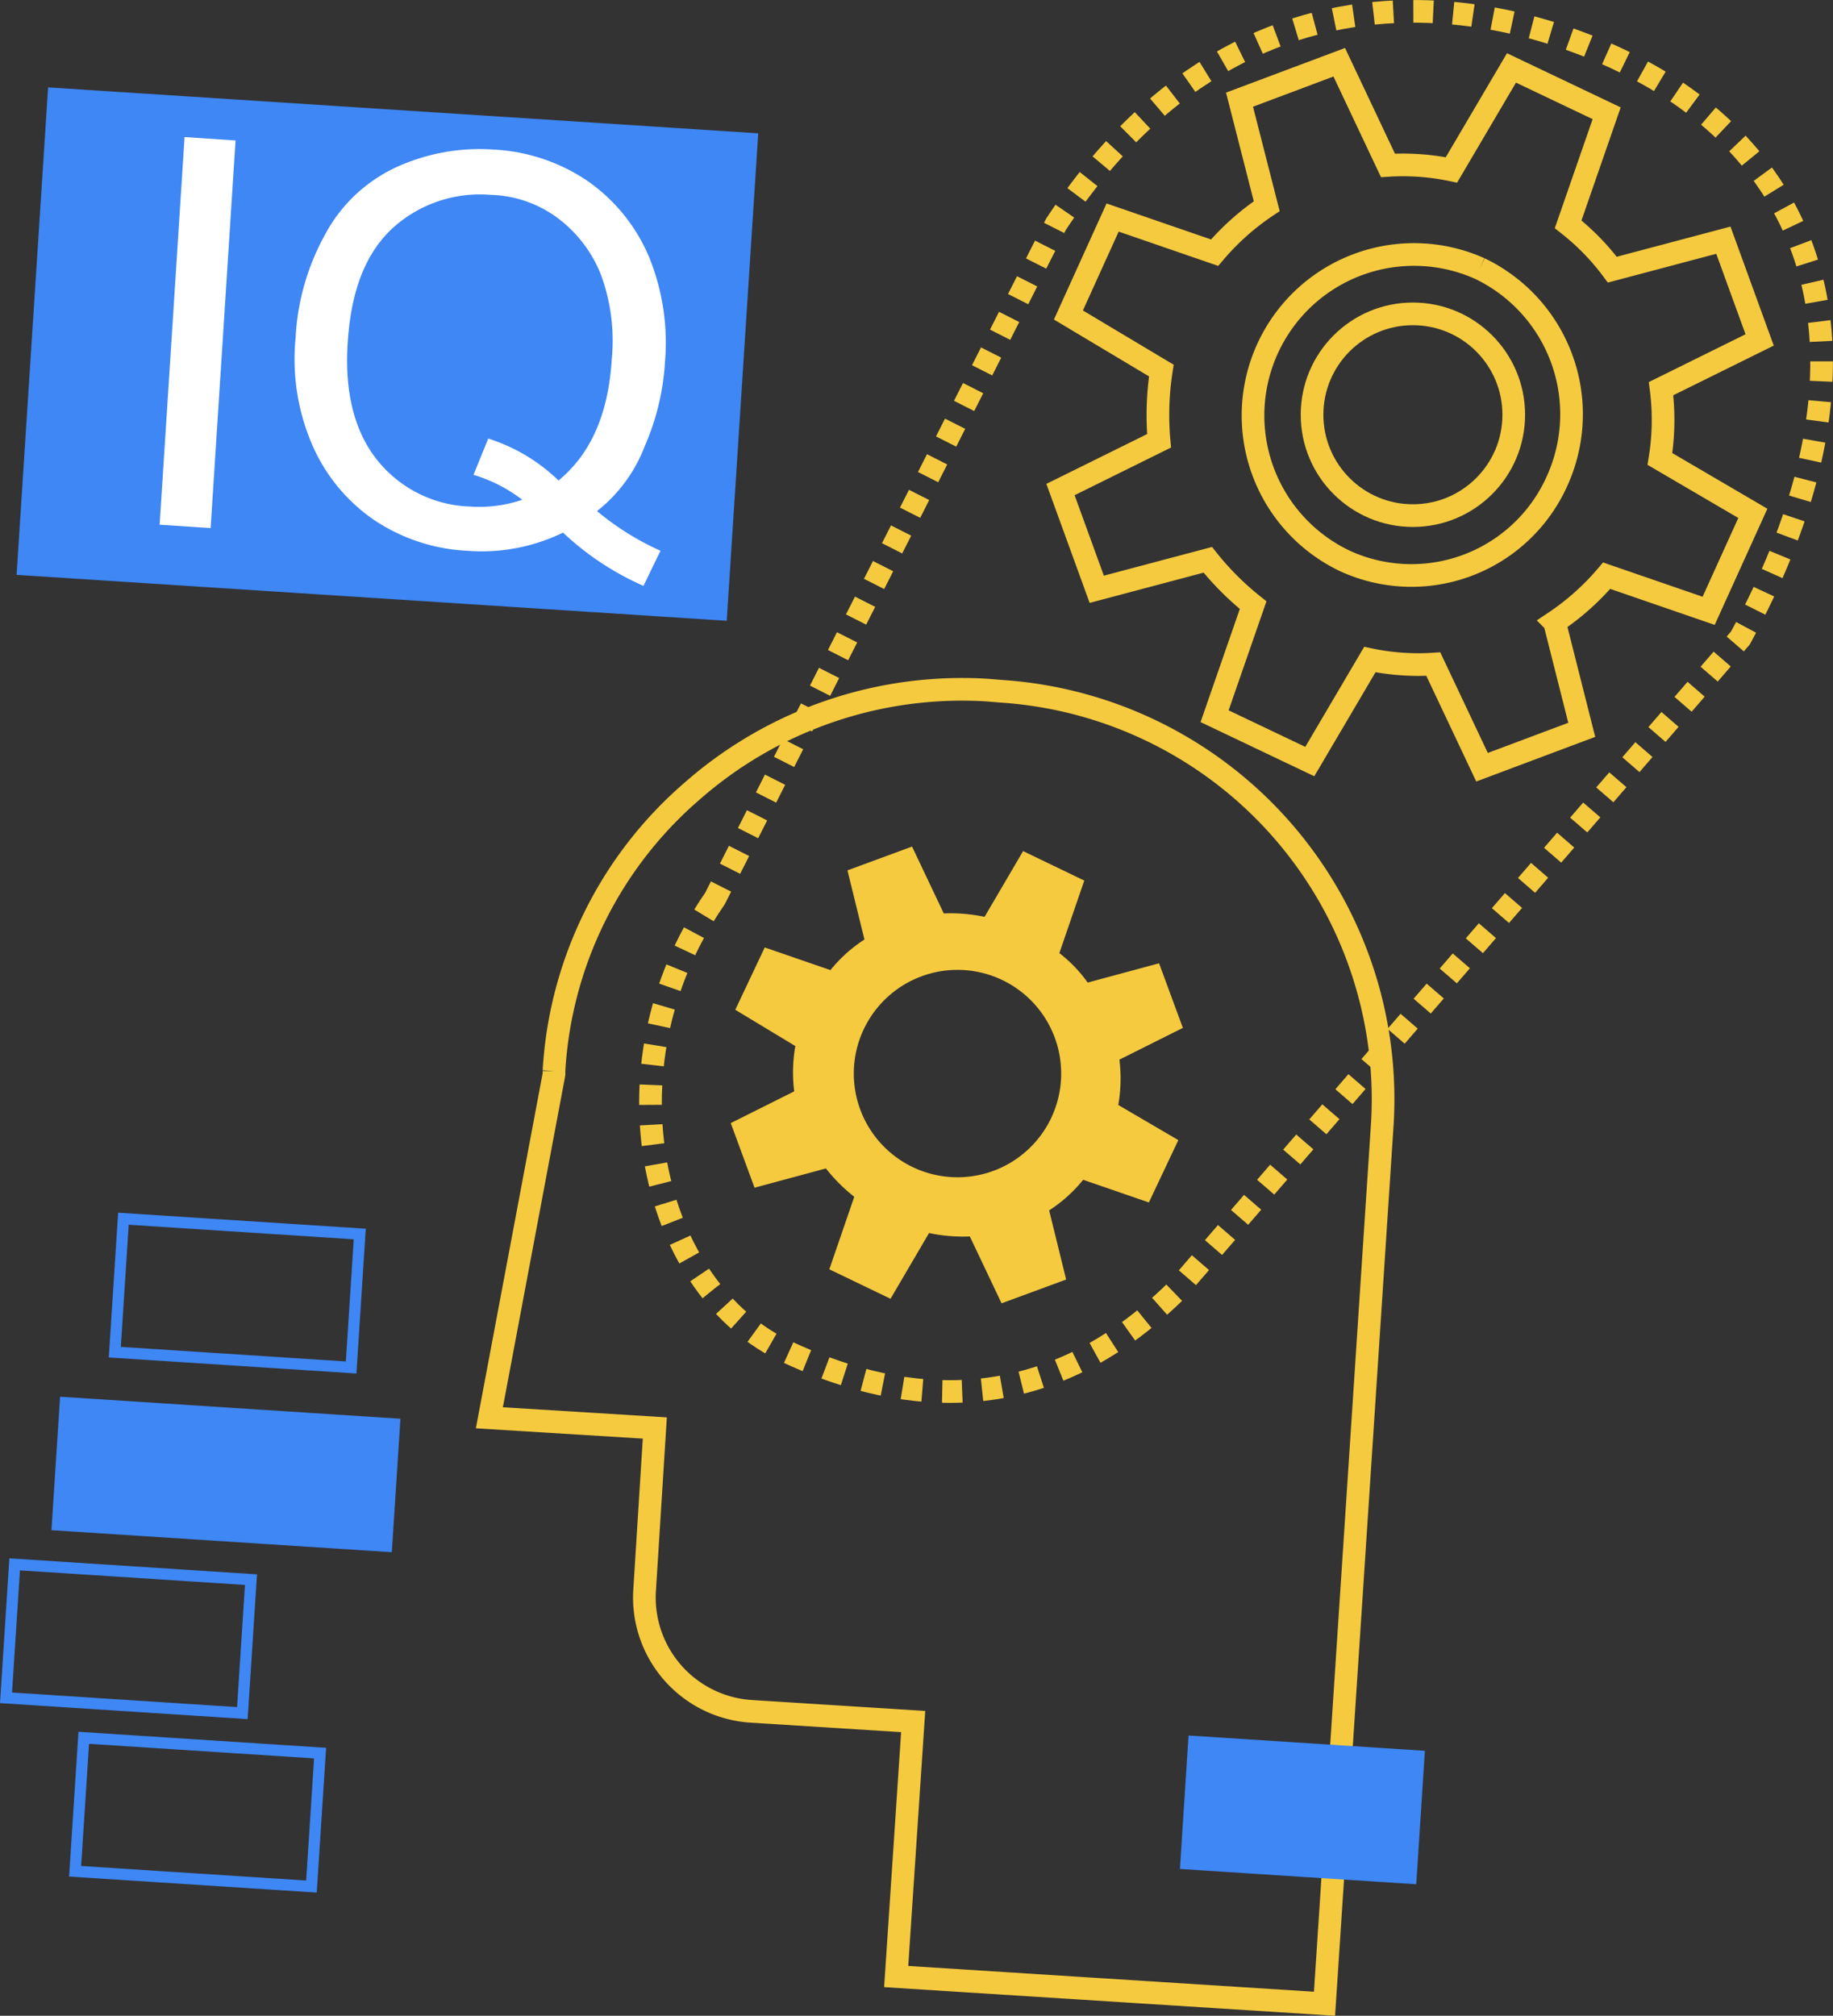 <svg xmlns="http://www.w3.org/2000/svg" width="161.762" height="177.854" viewBox="0 0 161.762 177.854">
  <rect x="0" y="0" width="161.762" height="177.854" fill="#333333" stroke="none"/>
  <g id="raven" transform="translate(-21.612 -17.607)">
    <path id="Path_51" data-name="Path 51" d="M138.5,194.4,100.7,192l1.5-22.5-14.3-.9a10.064,10.064,0,0,1-9.4-10.7l.9-14.3-14.6-.9,5.7-30.3v-.3A35.272,35.272,0,0,1,82.7,87.4a36.067,36.067,0,0,1,26.1-8.9h0l1.2.1a36.066,36.066,0,0,1,33.6,38.2l-5.1,77.6Z" fill="none" stroke="#f5ca3e" stroke-miterlimit="10" stroke-width="2"/>
    <path id="Path_52" data-name="Path 52" d="M97,123.2l-2.2,6.4,2.7,1.3h0l2.7,1.3,3.4-5.8a14.606,14.606,0,0,0,3.6.3l2.8,5.9,5.7-2.1-1.5-6.1a12.67,12.67,0,0,0,3-2.7l5.8,2,2.6-5.5-5.3-3.1a13.421,13.421,0,0,0,.1-4l5.6-2.8-2.1-5.7-6.3,1.7a12.285,12.285,0,0,0-2.5-2.6l2.2-6.4L114.6,94h0l-2.7-1.3-3.4,5.8a14.606,14.606,0,0,0-3.6-.3l-2.8-5.9-5.7,2.1,1.5,6.1a12.67,12.67,0,0,0-3,2.7l-5.8-2-2.6,5.5,5.3,3.2a13.421,13.421,0,0,0-.1,4l-5.6,2.8,2.1,5.7,6.3-1.7A14.77,14.77,0,0,0,97,123.2ZM109.9,104a9.15,9.15,0,1,1-12.1,4.5A9.153,9.153,0,0,1,109.9,104Z" fill="#f5ca3e"/>
    <path id="Path_53" data-name="Path 53" d="M132.2,71l-3.4,9.8,4.2,2h0l4.2,2,5.3-9a20.864,20.864,0,0,0,5.6.4l4.3,9.1,8.8-3.3-2.4-9.5a22.2,22.2,0,0,0,4.6-4.1l9,3.1,3.9-8.6-8.2-4.8a21.477,21.477,0,0,0,.1-6.2l8.7-4.3-3.2-8.8-9.8,2.6a21.073,21.073,0,0,0-3.9-4l3.4-9.8-4.2-2h0l-4.2-2-5.3,9a20.864,20.864,0,0,0-5.6-.4l-4.3-9.1L131,26.4l2.4,9.4a22.2,22.2,0,0,0-4.6,4.1l-9-3.1-3.9,8.6,8.2,4.9a25.593,25.593,0,0,0-.2,6.2l-8.7,4.3,3.2,8.8,9.8-2.6A25.221,25.221,0,0,0,132.2,71Zm20-29.7A14.249,14.249,0,0,1,159,60.1a14.079,14.079,0,0,1-18.7,7,14.207,14.207,0,0,1,11.9-25.8Z" fill="none" stroke="#f5ca3e" stroke-miterlimit="10" stroke-width="2"/>
    <path id="Path_54" data-name="Path 54" d="M84.7,96.9c-10.4,15-5.5,34.6,6.4,40,8.6,4,21.7,7,34.3-5.4l49.8-57.6c11.3-20.7,8.9-37.7-4.8-47.6-10-7.2-37.1-17-55.6,11.1Z" fill="none" stroke="#f5ca3e" stroke-miterlimit="10" stroke-width="2" stroke-dasharray="1.76"/>
    <circle id="Ellipse_8" data-name="Ellipse 8" cx="8.9" cy="8.9" r="8.9" transform="translate(137.4 45.3)" fill="none" stroke="#f5ca3e" stroke-miterlimit="10" stroke-width="2"/>
    <rect id="Rectangle_54" data-name="Rectangle 54" width="62.8" height="43.1" transform="translate(25.857 25.318) rotate(3.7)" fill="#3e87f5"/>
    <g id="Group_63" data-name="Group 63">
      <path id="Path_55" data-name="Path 55" d="M35.7,63.9l2.2-34.2,4.5.3L40.2,64.2Z" fill="#fff"/>
      <path id="Path_56" data-name="Path 56" d="M74.3,62.7a24.008,24.008,0,0,0,5.6,3.5l-1.5,3.1a24.982,24.982,0,0,1-7.1-4.7,16.4,16.4,0,0,1-8.5,1.6,16.157,16.157,0,0,1-8.3-2.8,15.5,15.5,0,0,1-5.4-6.7,19.027,19.027,0,0,1-1.4-9.3,20.959,20.959,0,0,1,2.6-9.1,13.575,13.575,0,0,1,6.2-5.9,17.645,17.645,0,0,1,8.6-1.6,16.2,16.2,0,0,1,8.4,2.8,15.5,15.5,0,0,1,5.4,6.7,20.045,20.045,0,0,1,1.4,9.2A21.743,21.743,0,0,1,78.5,57,13.3,13.3,0,0,1,74.3,62.7Zm-9.6-6.4A15.772,15.772,0,0,1,70.9,60c2.8-2.3,4.4-5.8,4.7-10.7a16.873,16.873,0,0,0-.9-7.3,11.462,11.462,0,0,0-3.8-5.1,10.367,10.367,0,0,0-6-2.1,11.453,11.453,0,0,0-8.6,2.9c-2.4,2.2-3.7,5.5-4,10.1-.3,4.4.6,7.9,2.6,10.4a10.941,10.941,0,0,0,8.2,4.1,11.667,11.667,0,0,0,4.6-.6,13.513,13.513,0,0,0-4.3-2.2Z" fill="#fff"/>
    </g>
    <rect id="Rectangle_55" data-name="Rectangle 55" width="20.9" height="11.8" transform="translate(126.502 170.732) rotate(3.7)" fill="#3e87f5"/>
    <rect id="Rectangle_56" data-name="Rectangle 56" width="30.1" height="11.8" transform="translate(26.914 140.841) rotate(3.7)" fill="#3e87f5"/>
    <rect id="Rectangle_57" data-name="Rectangle 57" width="20.9" height="11.8" transform="translate(22.905 155.632) rotate(3.7)" fill="none" stroke="#3e87f5" stroke-miterlimit="10" stroke-width="1"/>
    <rect id="Rectangle_58" data-name="Rectangle 58" width="20.9" height="11.8" transform="translate(29.003 170.936) rotate(3.7)" fill="none" stroke="#3e87f5" stroke-miterlimit="10" stroke-width="1"/>
    <rect id="Rectangle_59" data-name="Rectangle 59" width="20.9" height="11.8" transform="translate(32.505 125.136) rotate(3.7)" fill="none" stroke="#3e87f5" stroke-miterlimit="10" stroke-width="1"/>
  </g>
</svg>

